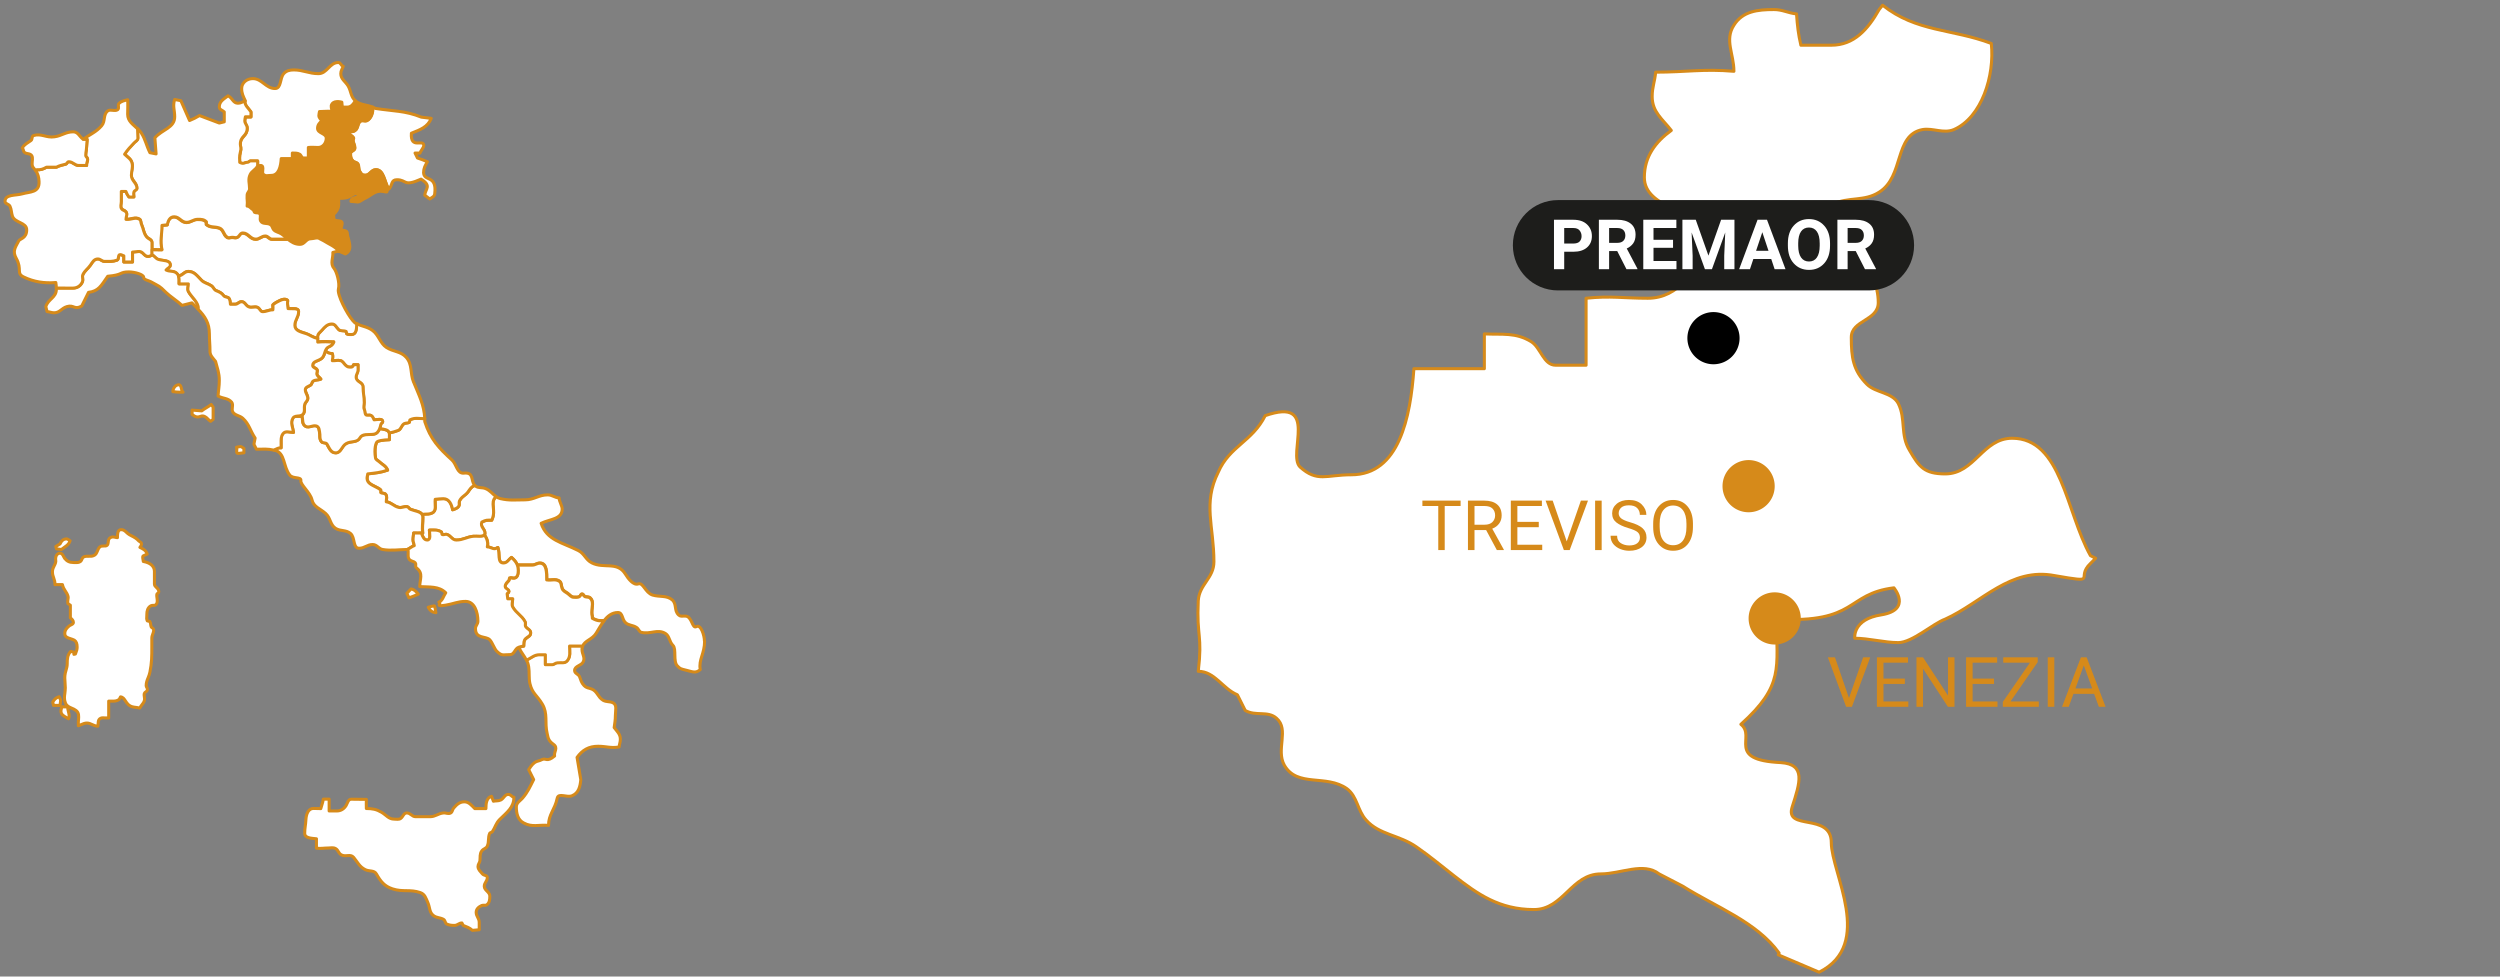<?xml version="1.0" encoding="UTF-8" standalone="no"?>
<svg
   viewBox="0 0 287.5 112.3"
   version="1.1"
   id="svg76"
   sodipodi:docname="gregoletto-02.svg"
   xmlns:inkscape="http://www.inkscape.org/namespaces/inkscape"
   xmlns:sodipodi="http://sodipodi.sourceforge.net/DTD/sodipodi-0.dtd"
   xmlns="http://www.w3.org/2000/svg"
   xmlns:svg="http://www.w3.org/2000/svg">
  <rect x="0" y="0" width="287.5" height="112.3" fill="#808080" stroke="none"/>
  <sodipodi:namedview
     id="namedview78"
     pagecolor="#ffffff"
     bordercolor="#000000"
     borderopacity="0.25"
     inkscape:pageshadow="2"
     inkscape:pageopacity="0.0"
     inkscape:pagecheckerboard="0" />
  <defs
     id="defs4">
    <style
       id="style2">.uuid-d080da2f-54f1-4ba5-9273-25b7c5b75ba7{font-family:Roboto-Regular, Roboto;}.uuid-d080da2f-54f1-4ba5-9273-25b7c5b75ba7,.uuid-a58c57d1-d802-44fd-8b7e-4c652634a64d,.uuid-624673a8-7b24-4bd9-96c7-eb5501619baa{fill:#d68a1a;}.uuid-d080da2f-54f1-4ba5-9273-25b7c5b75ba7,.uuid-56691042-2956-4c68-8907-140da63dda0d{font-size:8px;isolation:isolate;}.uuid-56691042-2956-4c68-8907-140da63dda0d{font-family:Roboto-Bold, Roboto;font-weight:700;}.uuid-56691042-2956-4c68-8907-140da63dda0d,.uuid-df328185-1d23-4c3b-8668-437ee4eabe9c,.uuid-5f66ea13-6958-47e6-a898-e2f59d4afca2{fill:#fff;}.uuid-df328185-1d23-4c3b-8668-437ee4eabe9c,.uuid-624673a8-7b24-4bd9-96c7-eb5501619baa{stroke-width:.35px;}.uuid-df328185-1d23-4c3b-8668-437ee4eabe9c,.uuid-624673a8-7b24-4bd9-96c7-eb5501619baa,.uuid-5f66ea13-6958-47e6-a898-e2f59d4afca2{stroke:#d68a1a;stroke-linejoin:round;}.uuid-f5386c79-f82f-4f1c-b8d1-63ddd832f9f1{letter-spacing:-.01em;}.uuid-5f66ea13-6958-47e6-a898-e2f59d4afca2{stroke-width:.35px;}.uuid-4a6dea8b-d333-4f76-9eab-53e6033128ba{fill:#1d1d1b;}</style>
  </defs>
  <g
     id="uuid-8d5eef50-d4f3-469c-8e0f-102ba55b3afb">
    <path
       class="uuid-df328185-1d23-4c3b-8668-437ee4eabe9c"
       d="m 81.03,73.72 c 0,1.46 -0.71,2.14 -0.5,3.28 -0.5,0.43 -0.79,0.29 -1.56,0.09 -0.78,-0.19 -0.74,-0.18 -1.08,-0.52 -0.5,-0.51 -0.08,-1.94 -0.5,-2.35 -0.42,-0.41 -0.4,-1.08 -0.85,-1.36 -0.92,-0.57 -1.71,0.11 -2.78,-0.14 -0.28,-0.07 -0.32,-0.43 -0.57,-0.57 -0.43,-0.28 -0.92,-0.21 -1.28,-0.57 -0.39,-0.39 -0.29,-1.14 -0.85,-1.14 -0.71,0 -1.22,0.43 -1.63,0.99 l -0.08,-0.06 c -0.3,-0.02 -0.57,0.07 -1.21,-0.29 0,-0.34 -0.07,-0.32 -0.07,-0.66 0,-0.66 0.27,-1.28 -0.21,-1.69 -0.16,-0.13 -0.35,-0.07 -0.57,-0.14 -0.16,-0.06 -0.18,-0.29 -0.35,-0.29 -0.16,0 -0.14,0.22 -0.29,0.29 -0.21,0.11 -0.39,0.07 -0.64,0.07 -0.32,0 -0.46,-0.25 -0.71,-0.43 -0.27,-0.2 -0.52,-0.27 -0.64,-0.58 -0.14,-0.32 -0.05,-0.67 -0.35,-0.85 -0.46,-0.28 -0.87,-0.05 -1.42,-0.14 0,-0.8 0.02,-1.92 -0.79,-1.92 -0.35,0 -0.51,0.22 -0.87,0.22 h -1.68 l -0.05,0.02 c -0.13,-0.33 -0.36,-0.6 -0.67,-0.87 -0.35,0.25 -0.48,0.64 -0.93,0.64 -0.73,0 -0.37,-1.12 -0.64,-1.78 -0.12,0.04 -0.22,0.14 -0.35,0.14 -0.34,0 -0.52,-0.21 -0.86,-0.21 0.12,-0.54 -0.04,-0.94 -0.33,-1.39 0.03,-0.05 0.05,-0.1 0.05,-0.18 0,-0.53 -0.57,-0.71 -0.36,-1.28 0.5,-0.25 0.57,-0.22 1.14,-0.22 0.57,-1.21 -0.26,-1.96 0.47,-2.69 l 0.02,-0.03 c 0.15,0.1 0.31,0.18 0.5,0.23 1.07,0.25 1.75,0.14 2.85,0.14 1.03,0 1.56,-0.57 2.59,-0.57 0.54,0 0.79,0.32 1.32,0.35 0,0.4 0.35,0.89 0.35,1.28 0,1.18 -1.39,1.14 -2.42,1.64 0.64,1.96 2.46,2.21 4.27,3.13 0.71,0.35 0.85,1.07 1.56,1.42 1.39,0.71 2.92,-0.21 3.85,1.28 0.32,0.52 0.93,1.34 1.49,1.14 0.56,-0.21 0.8,1.01 1.64,1.28 0.82,0.25 1.63,0 2.28,0.57 0.53,0.5 0.18,1.21 0.71,1.71 0.21,0.2 0.32,0.14 0.78,0.14 0.79,0 0.77,1.51 1.28,1.21 0.51,-0.3 0.92,1.04 0.92,1.64 z"
       id="path6" />
    <path
       class="uuid-df328185-1d23-4c3b-8668-437ee4eabe9c"
       d="m 71.34,85.01 c 0,0.36 -0.11,0.53 -0.14,0.89 -0.96,0.17 -1.46,-0.08 -2.42,-0.08 -1.07,0 -1.81,0.43 -2.42,1.28 l 0.43,2.56 c -0.07,0.82 -0.25,1.54 -1,1.85 -0.61,0.25 -1.57,-0.37 -1.71,0.28 -0.28,1.36 -1,1.85 -1,3.13 -1.1,-0.1 -1.89,0.25 -2.85,-0.28 -0.68,-0.35 -0.85,-1.07 -0.85,-1.85 0,-0.47 0.43,-0.68 0.71,-1 0.61,-0.71 0.86,-1.31 1.28,-2.14 L 60.8,88.51 c 0.71,-1.14 0.99,-0.87 1.49,-1.14 0.51,-0.27 0.57,0.35 1.49,-0.43 -0.11,-0.49 0.46,-0.93 -0.14,-1.35 -0.6,-0.42 -0.61,-0.78 -0.71,-1.21 -0.32,-1.31 0.11,-2.28 -0.57,-3.42 -0.61,-1.03 -1.14,-1.18 -1.42,-2.35 -0.14,-0.64 -0.04,-1.28 -0.14,-1.92 -0.05,-0.31 -0.14,-0.57 -0.25,-0.8 l 0.11,-0.06 c 0.5,-0.25 0.8,-0.57 1.37,-0.57 h 0.69 v 1.14 h 0.77 c 0.25,0 0.34,-0.2 0.59,-0.21 0.45,-0.06 0.86,0.1 1.14,-0.22 0.43,-0.5 0.28,-1.03 0.28,-1.71 h 1.36 l 0.12,0.07 c -0.03,0.1 -0.05,0.22 -0.05,0.35 0,0.57 0.39,0.93 0.14,1.43 -0.21,0.46 -0.99,0.46 -0.99,1 0,0.35 0.43,0.39 0.57,0.71 0.14,0.39 0.22,0.71 0.5,1 0.35,0.35 0.49,0.25 0.92,0.43 0.64,0.28 0.68,0.92 1.28,1.28 0.39,0.22 0.75,0.11 1.14,0.29 0.5,0.25 0.28,0.89 0.28,1.46 0,0.53 -0.07,0.86 -0.14,1.39 0.32,0.43 0.71,0.75 0.71,1.32 z"
       id="path8" />
    <path
       class="uuid-df328185-1d23-4c3b-8668-437ee4eabe9c"
       d="m 69.35,71.38 0.08,0.06 c -0.32,0.42 -0.59,0.92 -0.86,1.36 -0.47,0.78 -1.37,0.85 -1.59,1.57 L 66.86,74.3 H 65.5 c 0,0.68 0.14,1.21 -0.28,1.71 -0.28,0.32 -0.69,0.16 -1.14,0.22 -0.25,0.02 -0.34,0.21 -0.59,0.21 H 62.72 V 75.3 h -0.69 c -0.57,0 -0.87,0.32 -1.37,0.57 l -0.11,0.06 c -0.25,-0.49 -0.6,-0.88 -0.89,-1.48 0.22,-0.07 0.34,-0.11 0.57,-0.14 0.02,-0.34 -0.02,-0.62 0.22,-0.85 0.24,-0.23 0.57,-0.3 0.57,-0.64 0,-0.36 -0.35,-0.43 -0.57,-0.71 -0.11,-0.16 0.02,-0.39 -0.07,-0.57 -0.4,-0.74 -1.02,-0.96 -1.43,-1.71 -0.15,-0.3 0,-0.57 0,-0.93 h -0.57 l -0.07,-0.57 c 0.04,-0.12 0.21,-0.14 0.21,-0.28 0,-0.28 -0.43,-0.28 -0.43,-0.57 0,-0.32 0.23,-0.48 0.43,-0.71 l 0.07,-0.28 c 0.18,-0.09 0.37,0.04 0.57,0 0.36,-0.06 0.43,-0.48 0.43,-0.85 0,-0.24 -0.04,-0.44 -0.11,-0.63 l 0.05,-0.02 h 1.68 c 0.36,0 0.52,-0.22 0.87,-0.22 0.8,0 0.79,1.12 0.79,1.92 0.55,0.09 0.96,-0.14 1.42,0.14 0.3,0.18 0.22,0.53 0.35,0.85 0.12,0.3 0.37,0.38 0.64,0.58 0.25,0.17 0.39,0.43 0.71,0.43 0.25,0 0.43,0.04 0.64,-0.07 0.14,-0.07 0.12,-0.29 0.29,-0.29 0.17,0 0.2,0.23 0.35,0.29 0.22,0.07 0.41,0.02 0.57,0.14 0.48,0.41 0.21,1.03 0.21,1.69 0,0.34 0.07,0.32 0.07,0.66 0.64,0.36 0.91,0.27 1.21,0.29 z"
       id="path10" />
    <path
       class="uuid-df328185-1d23-4c3b-8668-437ee4eabe9c"
       d="m 59.1,91.68 c 0,1.18 -0.8,1.73 -1.64,2.56 -0.44,0.44 -0.5,0.89 -0.85,1.42 l -0.28,0.14 c -0.25,0.52 -0.06,0.96 -0.29,1.49 -0.12,0.3 -0.46,0.3 -0.64,0.57 -0.25,0.35 -0.16,0.71 -0.21,1.14 -0.04,0.23 -0.22,0.39 -0.22,0.64 0,0.37 0.27,0.57 0.5,0.85 0.17,0.22 0.57,0.14 0.57,0.43 0,0.41 -0.35,0.59 -0.35,1 0,0.49 0.64,0.64 0.64,1.14 0,0.41 -0.04,0.77 -0.36,1 -0.16,0.1 -0.39,0 -0.57,0.07 -0.35,0.16 -0.64,0.4 -0.64,0.79 0,0.48 0.35,0.67 0.35,1.16 v 0.84 l -0.78,0.07 c -0.36,-0.32 -0.64,-0.39 -1.07,-0.57 l -0.14,-0.28 c -0.35,0 -0.5,0.28 -0.85,0.28 -0.35,0 -0.55,-0.02 -0.86,-0.14 -0.25,-0.1 -0.17,-0.44 -0.43,-0.57 -0.41,-0.21 -0.77,-0.14 -1.14,-0.43 -0.48,-0.37 -0.39,-0.92 -0.64,-1.49 -0.22,-0.5 -0.34,-0.96 -0.86,-1.14 -1.19,-0.41 -2.01,-0.04 -3.2,-0.43 -0.92,-0.3 -1.37,-0.85 -1.85,-1.71 -0.25,-0.46 -0.82,-0.27 -1.28,-0.5 -0.68,-0.34 -0.87,-0.84 -1.35,-1.42 -0.36,-0.43 -0.93,0 -1.42,-0.29 -0.32,-0.17 -0.32,-0.53 -0.64,-0.71 -0.29,-0.16 -0.53,-0.07 -0.87,-0.07 -0.51,0 -0.82,0.09 -1.34,0.02 v -1.08 c -0.59,-0.07 -1.35,-0.06 -1.35,-0.64 0,-0.58 0.11,-0.96 0.14,-1.57 0.03,-0.61 0.27,-1.28 0.87,-1.28 0.32,0 0.52,0.02 0.84,0.02 0.11,-0.43 0.22,-0.64 0.29,-1.09 h 0.67 v 1.36 h 0.87 c 0.48,0 0.84,-0.23 1.09,-0.64 0.17,-0.3 0.23,-0.71 0.59,-0.71 0.67,0 1.05,0.02 1.73,0.02 -0.02,0.41 0,0.64 0,1.05 0.69,0 1.16,0.09 1.74,0.43 0.55,0.32 0.82,0.79 1.46,0.79 0.28,0 0.53,0.07 0.74,-0.07 0.29,-0.2 0.34,-0.64 0.71,-0.64 0.43,0 0.59,0.43 1.01,0.43 h 1.67 c 0.61,0 0.91,-0.36 1.51,-0.43 0.34,-0.04 0.57,0.16 0.86,0 0.21,-0.12 0.19,-0.39 0.35,-0.57 0.34,-0.39 0.68,-0.71 1.21,-0.71 0.53,0 0.82,0.39 1.21,0.78 h 1.28 c 0,-0.61 0.07,-1.23 0.64,-1.42 0.07,0.21 0.13,0.35 0.22,0.57 0.32,-0.07 0.55,0 0.85,-0.14 0.36,-0.18 0.45,-0.64 0.86,-0.64 0.28,0 0.39,0.24 0.64,0.36 z"
       id="path12" />
    <path
       class="uuid-df328185-1d23-4c3b-8668-437ee4eabe9c"
       d="m 55.71,61.51 c -0.17,0.29 -0.85,0.13 -1.3,0.17 -0.77,0.09 -1.16,0.43 -1.93,0.43 -0.48,0 -0.62,-0.48 -1.07,-0.64 -0.2,-0.07 -0.39,0.09 -0.57,0 l -0.07,-0.28 c -0.45,-0.29 -0.85,-0.22 -1.39,-0.22 0.02,0.45 0.2,1.14 -0.25,1.14 -0.37,0 -0.5,-0.37 -0.64,-0.71 v -0.1 h 0.13 c -0.07,-0.71 0.02,-1.12 0.02,-1.84 0,-0.12 -0.03,-0.22 -0.08,-0.31 l 0.23,-0.03 c 0.35,-0.02 0.61,0.02 0.92,-0.14 0.55,-0.27 0.28,-0.95 0.35,-1.57 0.37,-0.04 0.57,-0.07 0.95,-0.07 0.64,0 0.94,0.64 1.05,1.28 0.29,-0.1 0.55,-0.16 0.71,-0.43 0.11,-0.17 0,-0.39 0.07,-0.57 0.23,-0.52 0.67,-0.63 1,-1.07 0.21,-0.3 0.35,-0.57 0.71,-0.71 l 0.04,-0.03 c 0,0 0.07,0.07 0.11,0.1 0.35,0.25 0.71,0.11 1.14,0.28 0.52,0.21 0.8,0.63 1.2,0.91 l -0.02,0.03 c -0.73,0.73 0.1,1.48 -0.47,2.69 -0.57,0 -0.64,-0.04 -1.14,0.22 -0.21,0.57 0.36,0.75 0.36,1.28 0,0.08 -0.02,0.13 -0.05,0.18 z"
       id="path14" />
    <path
       class="uuid-df328185-1d23-4c3b-8668-437ee4eabe9c"
       d="m 54.58,55.82 -0.04,0.03 c -0.35,0.14 -0.5,0.41 -0.71,0.71 -0.32,0.45 -0.77,0.55 -1,1.07 -0.07,0.17 0.04,0.39 -0.07,0.57 -0.16,0.27 -0.43,0.32 -0.71,0.43 -0.11,-0.64 -0.41,-1.28 -1.05,-1.28 -0.37,0 -0.57,0.04 -0.95,0.07 -0.07,0.62 0.2,1.3 -0.35,1.57 -0.32,0.16 -0.57,0.12 -0.92,0.14 l -0.23,0.03 c -0.22,-0.36 -0.85,-0.4 -1.34,-0.6 -0.16,-0.06 -0.2,-0.25 -0.36,-0.29 -0.37,-0.07 -0.62,0.16 -1,0.07 -0.59,-0.14 -0.82,-0.55 -1.42,-0.64 0,-0.34 0.12,-0.6 -0.07,-0.85 -0.14,-0.18 -0.41,-0.09 -0.57,-0.22 v -0.28 c -0.16,-0.16 -0.36,-0.25 -0.57,-0.36 -0.48,-0.25 -1,-0.44 -1,-1 0,-0.2 0.06,-0.3 0.08,-0.5 0.9,-0.11 1.42,-0.14 2.28,-0.43 -0.2,-0.5 -0.61,-0.62 -1,-1 -0.14,-0.12 -0.36,-0.2 -0.39,-0.41 -0.16,-1.02 0.04,-1.8 0.24,-1.89 0.44,-0.18 1.36,-0.2 1.36,-0.2 V 49.9 c 0,0 0,-0.08 -0.02,-0.12 h 0.02 c 0.33,-0.06 0.69,-0.18 1,-0.29 0.37,-0.14 0.35,-0.61 0.71,-0.79 0.2,-0.09 0.39,-0.04 0.57,-0.14 l 0.07,-0.28 c 0.57,-0.3 1.05,-0.14 1.71,-0.14 0,0.12 0,0.23 0,0.35 0.64,2 1.6,3.03 3.13,4.42 0.53,0.49 0.58,1.58 1.36,1.5 1.2,-0.13 0.77,0.86 1.24,1.4 z"
       id="path16" />
    <path
       class="uuid-df328185-1d23-4c3b-8668-437ee4eabe9c"
       d="m 48.71,19.81 c 0,1.14 1.57,0.22 1.28,2.49 -0.04,0.32 -0.32,0.4 -0.57,0.58 l -0.57,-0.43 c 0.04,-0.71 0.85,-1.07 -0.43,-1.85 -2.06,0.92 -1.6,0.07 -2.77,0.07 -0.7,0 -0.49,0.57 -0.9,1.04 l -0.09,-0.05 c -0.45,-0.79 -0.52,-2.14 -1.42,-2.14 -0.53,0 -0.68,0.64 -1.21,0.64 -0.37,0 -0.46,-0.12 -0.64,-0.43 -0.17,-0.28 -0.07,-0.57 -0.21,-0.85 -0.11,-0.22 -0.41,-0.2 -0.57,-0.35 -0.25,-0.25 -0.29,-0.5 -0.29,-0.86 0,-0.32 0.5,-0.32 0.5,-0.64 0,-0.34 -0.16,-0.53 -0.21,-0.86 l 0.07,-0.28 c -0.16,-0.32 -0.5,-0.36 -0.71,-0.64 0.3,-0.14 0.59,-0.04 0.85,-0.22 0.45,-0.28 0.27,-1.05 0.79,-1.14 0.2,-0.04 0.37,0.07 0.57,0 0.52,-0.23 0.76,-0.99 0.69,-1.57 0.1,0.04 0.21,0.09 0.31,0.15 2.03,0.32 3.42,0.25 5.27,1 l 1.14,0.14 c -0.39,1 -1.28,1.31 -2.28,1.71 -0.14,1.92 1.42,0.6 1.42,1.42 0,0.25 -0.39,0.64 -0.43,0.86 h -0.57 l 0.28,0.57 c 0.43,0.14 0.71,0.25 1.14,0.43 -0.25,0.43 -0.43,0.71 -0.43,1.21 z"
       id="path18" />
    <path
       class="uuid-df328185-1d23-4c3b-8668-437ee4eabe9c"
       d="m 48.62,61.3 h -0.13 c -0.33,0 -0.56,0.02 -0.92,0 -0.02,0.3 -0.07,0.46 -0.07,0.77 0,0.27 0.11,0.43 0.14,0.69 -0.23,0.05 -0.55,0.34 -0.79,0.43 -0.94,0.01 -1.94,0.17 -2.85,0 -0.46,-0.07 -0.64,-0.57 -1.14,-0.57 -0.64,0 -0.92,0.43 -1.56,0.43 -0.75,0 -0.43,-1.24 -1,-1.71 -0.53,-0.43 -1.14,-0.22 -1.71,-0.58 -0.64,-0.43 -0.57,-1.21 -1.14,-1.71 -0.64,-0.57 -1.39,-0.75 -1.57,-1.57 -0.21,-0.87 -1.35,-1.74 -1.28,-2.21 0.07,-0.47 -0.91,-0.17 -1.28,-0.64 -0.78,-1 -0.5,-2.53 -1.71,-2.85 -0.04,-0.01 -0.07,-0.02 -0.11,-0.03 v -0.03 c 0.34,-0.11 0.46,-0.26 0.82,-0.23 v -0.52 c 0,-0.44 -0.04,-0.78 0.22,-1.12 0.28,-0.37 0.73,-0.14 1.21,-0.14 -0.09,-0.64 -0.39,-1.1 -0.07,-1.64 0.08,-0.13 0.18,-0.18 0.3,-0.21 h 0.76 c 0.07,0.46 -0.02,0.89 0.36,1.14 0.44,0.3 1.01,-0.29 1.42,0.07 0.16,0.13 0.17,0.36 0.21,0.57 0.09,0.43 -0.05,0.79 0.22,1.14 0.16,0.22 0.51,0.06 0.64,0.29 0.27,0.46 0.45,1 1,1 0.62,0 0.68,-0.77 1.21,-1.07 0.57,-0.32 1.24,-0.07 1.56,-0.64 0.3,-0.53 0.95,-0.34 1.57,-0.43 0.37,-0.05 0.59,-0.31 0.71,-0.64 v 0 c 0.45,0.07 1.03,0.12 1.12,0.5 0.01,0.04 0.02,0.08 0.02,0.12 v 0.66 c 0,0 -0.92,0.01 -1.36,0.2 -0.21,0.09 -0.41,0.86 -0.24,1.89 0.03,0.21 0.25,0.29 0.39,0.41 0.39,0.37 0.8,0.5 1,1 -0.85,0.29 -1.37,0.32 -2.28,0.43 -0.02,0.2 -0.08,0.3 -0.08,0.5 0,0.55 0.52,0.75 1,1 0.21,0.11 0.41,0.2 0.57,0.36 v 0.28 c 0.16,0.13 0.43,0.04 0.57,0.22 0.2,0.25 0.07,0.51 0.07,0.85 0.61,0.09 0.84,0.5 1.42,0.64 0.37,0.09 0.63,-0.14 1,-0.07 0.16,0.04 0.2,0.23 0.36,0.29 0.49,0.2 1.12,0.24 1.34,0.6 0.05,0.09 0.08,0.18 0.08,0.31 0,0.71 -0.09,1.12 -0.02,1.84 z"
       id="path20" />
    <path
       class="uuid-df328185-1d23-4c3b-8668-437ee4eabe9c"
       d="m 47.57,43.95 c 0.63,1.56 1.2,2.6 1.28,4.2 -0.66,0 -1.14,-0.16 -1.71,0.14 l -0.07,0.28 c -0.18,0.11 -0.37,0.06 -0.57,0.14 -0.35,0.18 -0.34,0.64 -0.71,0.79 -0.3,0.11 -0.66,0.23 -1,0.28 h -0.02 c -0.09,-0.38 -0.67,-0.43 -1.12,-0.5 0.06,-0.15 0.11,-0.33 0.14,-0.5 0.02,-0.12 0.21,-0.14 0.21,-0.29 0,-0.39 -0.61,-0.23 -1,-0.21 -0.11,-0.2 -0.16,-0.39 -0.35,-0.5 -0.22,-0.11 -0.53,0.07 -0.64,-0.14 -0.09,-0.2 -0.05,-0.37 -0.14,-0.57 -0.1,-0.21 0,-0.53 0,-0.78 0,-0.68 -0.14,-1.1 -0.14,-1.78 0,-0.59 -0.79,-0.55 -0.79,-1.14 0,-0.34 0.22,-0.5 0.22,-0.84 v -0.59 h -0.5 c -0.07,0.14 -0.12,0.28 -0.29,0.28 -0.34,0 -0.41,0 -0.64,-0.21 -0.17,-0.16 -0.33,-0.48 -0.57,-0.53 -0.35,-0.09 -0.59,0.02 -0.96,0 0.05,-0.32 0.1,-0.53 0,-0.82 -0.3,0 -0.53,-0.07 -0.75,-0.28 L 37.4,40.36 c 0.08,-0.2 0.18,-0.38 0.4,-0.48 0.29,-0.13 0.48,-0.27 0.57,-0.57 -0.73,-0.04 -1.12,-0.06 -1.85,0 v -0.59 c 0,-0.35 0.28,-0.51 0.5,-0.77 0.32,-0.37 0.62,-0.71 1.14,-0.71 0.39,0 0.5,0.37 0.78,0.64 0.23,0.22 0.55,0.07 0.86,0.22 l 0.07,0.28 c 0.18,0.09 0.36,0.07 0.57,0.07 0.5,0 0.57,-0.64 0.57,-1.14 l 0.05,-0.08 c 0.54,0.33 1.14,0.3 1.8,0.79 0.68,0.5 0.86,1.46 1.57,1.93 0.82,0.53 1.64,0.43 2.28,1.14 0.74,0.82 0.43,1.82 0.85,2.85 z"
       id="path22" />
    <path
       class="uuid-624673a8-7b24-4bd9-96c7-eb5501619baa"
       d="m 29.63,19.09 c 1,-0.35 0.39,0.7 0.64,0.93 0.32,0.28 0.48,0.14 0.93,0.14 0.87,0 1.08,-1.05 1.14,-1.93 h 1.28 v -0.64 c 0.34,0.02 0.57,-0.04 0.85,0.14 0.18,0.11 0.22,0.43 0.44,0.43 h 0.55 v -1.21 c 0.45,-0.05 0.68,0 1.12,0 0.55,0 0.94,-0.51 0.94,-1.06 0,-0.59 -1,-0.55 -1,-1.14 0,-0.37 0.21,-0.64 0.5,-0.86 -0.16,-0.21 -0.35,-0.33 -0.35,-0.62 0,-0.18 0.05,-0.27 0.07,-0.45 0.55,0 0.87,-0.07 1.43,-0.02 0,-0.32 -0.18,-0.57 0,-0.84 0.16,-0.25 0.43,-0.29 0.73,-0.29 0.16,0 0.25,0.06 0.41,0.07 0.02,0.22 0.04,0.36 0.07,0.57 h 0.55 c 0.41,0 0.67,-0.28 0.87,-0.64 l 0.07,-0.07 v 0 c 0.62,0.5 1.27,0.43 1.97,0.71 0.07,0.59 -0.17,1.35 -0.69,1.57 -0.2,0.07 -0.37,-0.04 -0.57,0 -0.52,0.09 -0.34,0.86 -0.79,1.14 -0.26,0.18 -0.55,0.07 -0.85,0.22 0.22,0.28 0.55,0.32 0.71,0.64 l -0.07,0.28 c 0.05,0.32 0.21,0.52 0.21,0.86 0,0.32 -0.5,0.32 -0.5,0.64 0,0.36 0.04,0.61 0.29,0.86 0.16,0.16 0.46,0.14 0.57,0.35 0.14,0.29 0.04,0.57 0.21,0.85 0.18,0.31 0.27,0.43 0.64,0.43 0.53,0 0.68,-0.64 1.21,-0.64 0.9,0 0.98,1.35 1.42,2.14 l 0.09,0.05 -0.09,0.09 c -0.29,0.27 0.17,0.37 -0.64,0.22 -0.81,-0.15 -1.33,0.49 -1.99,0.79 -0.22,0.07 -0.61,0.43 -0.85,0.43 -0.24,0 -0.53,-0.07 -0.79,-0.07 0,0 -0.05,-0.34 0.5,-0.43 0.55,-0.09 0.22,-0.5 0.22,-0.5 -0.89,0.11 -0.64,0.64 -2.14,0.57 0,0.89 0.14,1.21 -0.64,1.92 0.28,0.22 -0.28,0.64 0.72,0.69 0.46,0.03 0.34,0.36 0.21,0.8 -0.14,0.45 0.71,0.1 0.71,0.64 0,0.57 0.79,1.85 -0.22,2.35 l -0.75,-0.32 v -0.03 c -0.4,-0.57 -1.15,-0.83 -1.74,-1.22 L 36.8,27.41 c -0.28,-0.22 -0.69,0 -1.06,0 -0.53,0 -0.68,0.64 -1.21,0.64 -0.63,0 -1.03,-0.28 -1.45,-0.62 -0.21,-0.16 -0.43,-0.35 -0.68,-0.52 -0.32,-0.22 -0.68,-0.22 -0.92,-0.5 -0.16,-0.18 -0.16,-0.43 -0.35,-0.57 -0.37,-0.27 -0.91,-0.02 -1.14,-0.43 -0.16,-0.29 0.09,-0.64 -0.14,-0.86 -0.16,-0.14 -0.37,-0.04 -0.57,-0.14 l -0.14,-0.29 c -0.26,-0.11 -0.41,-0.43 -0.71,-0.43 0.07,-0.66 -0.04,-0.62 0,-1.28 0.02,-0.3 0.28,-0.41 0.28,-0.71 0,-0.64 -0.21,-1.07 0.07,-1.64 0.22,-0.45 0.63,-0.53 0.86,-1 z"
       id="path24" />
    <path
       class="uuid-df328185-1d23-4c3b-8668-437ee4eabe9c"
       d="m 44.01,48.51 c 0,0.14 -0.2,0.16 -0.21,0.29 -0.03,0.17 -0.08,0.34 -0.14,0.5 v 0 c -0.13,0.33 -0.34,0.6 -0.71,0.64 -0.62,0.09 -1.26,-0.11 -1.57,0.43 -0.32,0.57 -1,0.32 -1.56,0.64 -0.53,0.3 -0.59,1.07 -1.21,1.07 -0.55,0 -0.73,-0.53 -1,-1 -0.13,-0.23 -0.48,-0.07 -0.64,-0.29 -0.27,-0.35 -0.12,-0.71 -0.22,-1.14 -0.04,-0.21 -0.05,-0.44 -0.21,-0.57 -0.41,-0.35 -0.98,0.23 -1.42,-0.07 -0.37,-0.25 -0.29,-0.68 -0.36,-1.14 H 34 c 0.27,-0.06 0.6,0.02 0.83,-0.22 0.3,-0.3 0.11,-0.71 0.22,-1.14 0.07,-0.28 0.35,-0.41 0.35,-0.71 0,-0.41 -0.28,-0.59 -0.28,-1 0,-0.28 0.34,-0.35 0.57,-0.5 0.2,-0.1 0.16,-0.39 0.36,-0.5 0.28,-0.16 0.55,-0.07 0.85,-0.21 -0.14,-0.2 -0.34,-0.29 -0.43,-0.5 -0.09,-0.2 0.09,-0.4 0,-0.57 -0.12,-0.23 -0.5,-0.23 -0.5,-0.5 0,-0.5 0.61,-0.48 1,-0.79 0.29,-0.23 0.34,-0.58 0.45,-0.87 l 0.05,0.02 c 0.22,0.21 0.45,0.28 0.75,0.28 0.1,0.29 0.05,0.5 0,0.82 0.37,0.02 0.61,-0.09 0.96,0 0.23,0.05 0.39,0.37 0.57,0.53 0.24,0.21 0.3,0.21 0.64,0.21 0.16,0 0.22,-0.14 0.29,-0.28 h 0.5 v 0.59 c 0,0.34 -0.22,0.5 -0.22,0.84 0,0.59 0.79,0.55 0.79,1.14 0,0.68 0.14,1.1 0.14,1.78 0,0.25 -0.1,0.57 0,0.78 0.09,0.2 0.06,0.37 0.14,0.57 0.11,0.22 0.43,0.04 0.64,0.14 0.2,0.11 0.25,0.3 0.35,0.5 0.39,-0.02 1,-0.18 1,0.21 z"
       id="path26" />
    <path
       class="uuid-df328185-1d23-4c3b-8668-437ee4eabe9c"
       d="m 41.07,37.25 -0.05,0.08 c 0,0.5 -0.07,1.14 -0.57,1.14 -0.21,0 -0.39,0.02 -0.57,-0.07 l -0.07,-0.28 c -0.3,-0.14 -0.63,0 -0.86,-0.22 -0.28,-0.27 -0.39,-0.64 -0.78,-0.64 -0.52,0 -0.82,0.34 -1.14,0.71 -0.22,0.25 -0.5,0.41 -0.5,0.77 V 38.9 C 35.92,38.81 35.67,38.51 35.11,38.33 34.56,38.15 33.9,37.99 33.9,37.4 c 0,-0.62 0.43,-0.94 0.43,-1.57 0,-0.48 -0.73,-0.3 -1.21,-0.35 -0.04,-0.35 -0.09,-0.57 -0.04,-0.92 0,0 -0.21,-0.34 -0.92,0 -0.71,0.34 -0.79,0.51 -0.79,0.51 0.02,0.41 0.02,0.14 0,0.55 -0.46,0 -0.71,0.21 -1.18,0.21 -0.25,0 -0.3,-0.28 -0.49,-0.43 -0.34,-0.25 -0.75,0.06 -1.14,-0.14 -0.32,-0.16 -0.41,-0.57 -0.79,-0.57 -0.3,0 -0.43,0.29 -0.73,0.29 h -0.55 c -0.04,-0.25 -0.02,-0.43 -0.14,-0.64 -0.12,-0.23 -0.48,-0.14 -0.64,-0.35 -0.21,-0.3 -0.5,-0.43 -0.85,-0.57 -0.28,-0.11 -0.3,-0.39 -0.57,-0.57 -0.41,-0.27 -0.8,-0.3 -1.14,-0.64 -0.48,-0.48 -0.81,-1 -1.5,-1 -0.46,0 -0.6,0.43 -1.07,0.5 l -0.07,0.03 c -0.04,-0.11 -0.11,-0.22 -0.22,-0.31 -0.35,-0.31 -0.78,-0.14 -1.21,-0.36 0.16,-0.21 0.49,-0.29 0.49,-0.57 0,-0.59 -0.8,-0.48 -1.35,-0.64 -0.35,-0.1 -0.46,-0.43 -0.78,-0.54 v -0.6 l 1.16,0.02 c -0.25,-1.05 0,-1.71 0,-2.79 0.25,-0.04 0.37,-0.06 0.62,-0.07 0.07,-0.48 0.3,-0.92 0.78,-0.92 0.61,0 0.82,0.64 1.43,0.64 0.51,0 0.77,-0.35 1.28,-0.35 0.41,0 0.71,0 1,0.29 v 0.28 c 0.45,0.41 0.93,0.23 1.49,0.43 0.52,0.18 0.47,0.79 0.92,1.07 0.18,0.11 0.36,0 0.57,0 0.21,0 0.4,0.09 0.57,0 0.29,-0.14 0.32,-0.5 0.64,-0.5 0.64,0 0.85,0.71 1.49,0.71 0.45,0 0.66,-0.36 1.1,-0.36 0.32,0 0.44,0.36 0.77,0.36 h 1.76 l 0.04,-0.05 c 0.43,0.34 0.83,0.62 1.45,0.62 0.53,0 0.68,-0.64 1.21,-0.64 0.37,0 0.78,-0.22 1.06,0 l 0.43,0.22 c 0.59,0.39 1.35,0.65 1.75,1.22 v 0.03 c 0,0 -0.11,-0.04 -0.11,-0.04 l -0.57,0.14 c 0.05,0.65 -0.35,1.28 0.14,1.85 0.29,0.33 0.68,1.68 0.5,2.35 -0.17,0.67 0.98,2.85 1.64,3.63 0.15,0.19 0.31,0.32 0.48,0.42 z"
       id="path28" />
    <path
       class="uuid-df328185-1d23-4c3b-8668-437ee4eabe9c"
       d="m 40.87,11.61 -0.07,0.07 c -0.2,0.36 -0.46,0.64 -0.87,0.64 h -0.55 c -0.04,-0.21 -0.05,-0.35 -0.07,-0.57 -0.16,-0.02 -0.25,-0.07 -0.41,-0.07 -0.3,0 -0.57,0.04 -0.73,0.29 -0.18,0.27 0,0.51 0,0.84 -0.55,-0.05 -0.87,0.02 -1.43,0.02 -0.02,0.18 -0.07,0.27 -0.07,0.45 0,0.29 0.2,0.41 0.35,0.62 -0.29,0.22 -0.5,0.48 -0.5,0.86 0,0.59 1,0.55 1,1.14 0,0.55 -0.39,1.06 -0.94,1.06 -0.45,0 -0.68,-0.05 -1.12,0 v 1.21 h -0.55 c -0.23,0 -0.26,-0.32 -0.44,-0.43 -0.29,-0.17 -0.51,-0.12 -0.85,-0.14 v 0.64 h -1.28 c -0.05,0.87 -0.27,1.93 -1.14,1.93 -0.45,0 -0.61,0.14 -0.93,-0.14 -0.25,-0.23 0.36,-1.28 -0.64,-0.93 v -0.57 h -0.86 c -0.14,0.07 -0.2,0.17 -0.35,0.17 -0.34,0 -0.36,0.25 -0.85,0 0,-0.31 -0.07,-0.67 0.07,-1.17 0.14,-0.5 0,-0.62 0,-0.93 0,-0.96 0.79,-0.89 0.79,-1.85 0,-0.34 -0.28,-0.5 -0.28,-0.84 0,-0.18 0.05,-0.27 0.07,-0.45 h 0.64 v -0.57 c -0.31,-0.46 -0.7,-0.7 -0.71,-1.25 0.02,-0.01 0.04,-0.02 0.07,-0.03 -0.25,-0.53 -0.43,-0.86 -0.43,-1.43 0,-0.67 0.61,-1.14 1.28,-1.14 1.07,0 1.49,1.14 2.56,1.14 0.74,0 0.53,-1.18 1,-1.71 0.28,-0.32 0.67,-0.43 1.14,-0.43 1.1,0 1.75,0.43 2.85,0.43 1,0 1.28,-1.28 2.28,-1.28 0.29,0 0.32,0.39 0.57,0.43 -0.11,0.32 -0.28,0.5 -0.28,0.85 0,0.64 0.53,0.89 0.85,1.43 0.35,0.61 0.28,1.24 0.85,1.71 z"
       id="path30" />
    <path
       class="uuid-df328185-1d23-4c3b-8668-437ee4eabe9c"
       d="m 33.09,27.45 -0.04,0.05 h -1.76 c -0.32,0 -0.45,-0.36 -0.77,-0.36 -0.45,0 -0.66,0.36 -1.1,0.36 -0.64,0 -0.85,-0.71 -1.49,-0.71 -0.32,0 -0.35,0.35 -0.64,0.5 -0.17,0.09 -0.35,0 -0.57,0 -0.22,0 -0.39,0.11 -0.57,0 -0.46,-0.28 -0.41,-0.89 -0.92,-1.07 -0.57,-0.2 -1.05,-0.02 -1.49,-0.43 v -0.28 c -0.28,-0.29 -0.59,-0.29 -1,-0.29 -0.51,0 -0.77,0.35 -1.28,0.35 -0.61,0 -0.82,-0.64 -1.43,-0.64 -0.48,0 -0.71,0.44 -0.78,0.92 -0.25,0.02 -0.37,0.04 -0.62,0.07 0,1.08 -0.25,1.75 0,2.79 l -1.16,-0.02 v -0.81 c 0,-0.37 -0.43,-0.41 -0.64,-0.69 -0.35,-0.48 -0.32,-0.87 -0.57,-1.42 -0.09,-0.2 -0.04,-0.46 -0.21,-0.57 -0.5,-0.32 -0.97,0.07 -1.57,0 0,-0.34 0.2,-0.59 0,-0.85 -0.13,-0.18 -0.37,-0.18 -0.5,-0.36 -0.18,-0.25 -0.04,-0.51 -0.04,-0.84 v -1.16 h 0.53 c 0.1,0.27 0.2,0.43 0.35,0.64 h 0.57 c 0,-0.22 -0.06,-0.37 0,-0.57 0.05,-0.2 0.35,-0.22 0.35,-0.43 0,-0.63 -0.64,-0.87 -0.64,-1.49 0,-0.55 0.22,-0.91 0.07,-1.43 -0.12,-0.46 -0.5,-0.64 -0.85,-1 0.35,-0.53 0.64,-0.82 1.07,-1.28 0.17,-0.2 0.46,-0.29 0.46,-0.57 0,-0.4 -0.04,-0.61 -0.04,-1 l 0.04,-0.04 c 0.14,0.14 0.27,0.29 0.39,0.46 0.5,0.78 0.57,1.42 1,2.28 l 0.71,0.14 -0.14,-1.85 c 0.85,-0.97 2.28,-1.14 2.28,-2.42 0,-0.78 -0.25,-1.25 0,-1.99 l 0.71,0.14 1,2.28 c 0.43,-0.17 0.71,-0.32 1.14,-0.57 l 2.28,0.86 0.57,-0.14 v -1.14 c -0.22,-0.21 -0.57,-0.25 -0.57,-0.57 0,-0.64 0.5,-0.89 1,-1.28 0.53,0.25 0.57,0.85 1.14,0.85 0.33,0 0.51,-0.15 0.79,-0.26 0.01,0.55 0.4,0.8 0.71,1.25 v 0.57 h -0.64 c -0.02,0.18 -0.07,0.27 -0.07,0.45 0,0.34 0.28,0.5 0.28,0.84 0,0.96 -0.79,0.89 -0.79,1.85 0,0.31 0.14,0.43 0,0.93 -0.14,0.5 -0.07,0.86 -0.07,1.17 0.49,0.25 0.51,0 0.85,0 0.16,0 0.22,-0.1 0.35,-0.17 h 0.86 v 0.57 c -0.23,0.47 -0.64,0.55 -0.86,1 -0.28,0.57 -0.07,1 -0.07,1.64 0,0.3 -0.26,0.41 -0.28,0.71 -0.04,0.66 0.07,0.63 0,1.28 0.3,0 0.45,0.32 0.71,0.43 l 0.14,0.29 c 0.2,0.1 0.41,0 0.57,0.14 0.23,0.22 -0.02,0.57 0.14,0.86 0.23,0.41 0.77,0.16 1.14,0.43 0.2,0.14 0.2,0.39 0.35,0.57 0.25,0.28 0.61,0.28 0.92,0.5 0.25,0.17 0.47,0.36 0.68,0.52 z"
       id="path32" />
    <path
       class="uuid-df328185-1d23-4c3b-8668-437ee4eabe9c"
       d="m 21.65,33.48 c 0.32,0.64 1.2,1.26 1.14,1.99 l -0.04,0.04 -0.11,-0.11 -0.57,-0.57 -1.14,0.29 c -0.43,-0.43 -1.42,-1.07 -1.85,-1.5 -0.82,-0.82 -0.71,-0.64 -1.71,-1.21 -0.31,-0.17 -0.85,-0.22 -0.85,-0.53 0,-0.31 -1.01,-0.61 -1.71,-0.61 -1.1,0 -0.64,0.35 -2.42,0.5 -0.79,1.14 -1.07,1.71 -2.21,1.85 L 9.4,35.19 c -0.85,0.49 -0.89,-0.18 -1.71,0.07 -0.61,0.18 -0.82,0.71 -1.46,0.71 -0.32,0 -0.5,-0.11 -0.82,-0.14 L 5.27,35.26 c 0.28,-0.89 1.21,-1.03 1.21,-1.99 0,-0.05 0,-0.1 0,-0.14 h 1.91 c 0.5,0 0.89,-0.27 1.08,-0.71 0.13,-0.3 -0.07,-0.57 0.07,-0.86 0.23,-0.46 0.55,-0.64 0.86,-1.07 0.23,-0.34 0.43,-0.71 0.85,-0.71 0.32,0 0.46,0.28 0.78,0.28 0.55,0 0.91,0.04 1.42,-0.14 0.27,-0.09 0.08,-0.64 0.36,-0.64 0.17,0 0.27,0.1 0.43,0.14 v 0.71 h 1 v -1.14 c 0.3,-0.02 0.46,-0.07 0.77,-0.07 0.45,0 0.57,0.57 1.02,0.57 0.17,0 0.27,-0.09 0.43,-0.14 V 29.3 c 0.32,0.11 0.43,0.44 0.78,0.54 0.55,0.16 1.35,0.06 1.35,0.64 0,0.28 -0.33,0.36 -0.49,0.57 0.43,0.22 0.85,0.05 1.21,0.36 0.11,0.09 0.17,0.2 0.22,0.31 0.1,0.26 0.07,0.57 0.07,0.9 h 1.07 c 0,0.34 -0.14,0.55 0,0.86 z"
       id="path34" />
    <path
       class="uuid-df328185-1d23-4c3b-8668-437ee4eabe9c"
       d="m 17.46,28.71 v 0.64 c -0.16,0.05 -0.25,0.14 -0.43,0.14 -0.45,0 -0.57,-0.57 -1.02,-0.57 -0.3,0 -0.46,0.06 -0.77,0.07 v 1.14 h -1 v -0.71 c -0.16,-0.04 -0.25,-0.14 -0.43,-0.14 -0.28,0 -0.09,0.55 -0.36,0.64 -0.51,0.18 -0.87,0.14 -1.42,0.14 -0.32,0 -0.46,-0.28 -0.78,-0.28 -0.43,0 -0.62,0.37 -0.85,0.71 -0.3,0.43 -0.63,0.61 -0.86,1.07 -0.14,0.29 0.06,0.55 -0.07,0.86 -0.19,0.44 -0.59,0.71 -1.08,0.71 H 6.48 C 6.48,32.9 6.45,32.69 6.42,32.49 5.1,32.6 3.89,32.42 2.72,31.85 1.83,31.42 2.58,30.99 1.87,29.71 1.42,28.9 1.73,28.5 2.15,27.71 2.29,27.43 3.07,27.43 3.07,26.43 3.07,25.57 1.72,25.65 1.43,24.86 1.29,24.43 1.33,24.11 1.15,23.72 1.01,23.43 0.58,23.47 0.58,23.15 0.58,22.33 1.79,22.51 2.57,22.29 3.43,22.04 4.56,22.18 4.49,20.87 4.47,20.39 4.37,19.99 4.09,19.6 L 4.2,19.52 c 0.45,0.04 0.77,-0.07 1.14,-0.29 H 6.48 C 6.88,19.02 7.12,19 7.55,18.88 7.71,18.84 7.73,18.6 7.91,18.6 c 0.48,0 0.67,0.43 1.16,0.43 h 0.89 c -0.04,-0.39 0.31,-0.69 -0.04,-1 -0.16,-0.14 0.04,-0.7 0.04,-1.16 0,-0.32 0.06,-0.51 0.06,-0.84 H 9.55 c 0.82,-0.6 1.5,-0.82 2.14,-1.57 0.46,-0.53 0.14,-1.28 0.71,-1.71 0.32,-0.22 0.82,0.1 1.14,-0.14 0.21,-0.18 -0.04,-0.53 0.14,-0.71 0.29,-0.28 0.61,-0.32 1,-0.43 0.04,0.64 0,1.03 0,1.67 0,0.82 0.63,1.17 1.18,1.71 l -0.04,0.04 c 0,0.39 0.04,0.6 0.04,1 0,0.28 -0.29,0.37 -0.46,0.57 -0.43,0.46 -0.71,0.74 -1.07,1.28 0.35,0.36 0.73,0.53 0.85,1 0.14,0.52 -0.07,0.87 -0.07,1.43 0,0.62 0.64,0.87 0.64,1.49 0,0.21 -0.3,0.23 -0.35,0.43 -0.06,0.2 0,0.35 0,0.57 h -0.57 c -0.16,-0.22 -0.25,-0.37 -0.35,-0.64 h -0.53 v 1.16 c 0,0.32 -0.14,0.59 0.04,0.84 0.12,0.18 0.37,0.18 0.5,0.36 0.2,0.27 0,0.51 0,0.85 0.6,0.07 1.07,-0.32 1.57,0 0.17,0.11 0.12,0.37 0.21,0.57 0.25,0.55 0.22,0.95 0.57,1.42 0.22,0.29 0.64,0.32 0.64,0.69 v 0.81 z"
       id="path36" />
    <path
       class="uuid-df328185-1d23-4c3b-8668-437ee4eabe9c"
       d="m 9.55,16.03 h 0.47 c 0,0.32 -0.06,0.52 -0.06,0.84 0,0.45 -0.2,1.02 -0.04,1.16 0.35,0.31 0,0.62 0.04,1 H 9.07 C 8.59,19.03 8.39,18.6 7.91,18.6 7.73,18.6 7.71,18.85 7.55,18.88 7.12,19 6.88,19.02 6.48,19.23 H 5.34 C 4.97,19.45 4.65,19.55 4.2,19.52 L 4.09,19.6 C 4.02,19.5 3.94,19.4 3.85,19.3 3.39,18.81 4.2,17.81 3.2,17.67 2.55,17.58 2.79,17.22 2.56,17.02 c 0.25,-0.43 0.61,-0.57 1,-0.86 0.18,-0.11 0.07,-0.5 0.29,-0.57 0.89,-0.28 1.49,0.29 2.42,0.14 0.82,-0.11 1.28,-0.57 2.14,-0.57 0.57,0 0.71,0.53 1.14,0.85 z"
       id="path38" />
    <path
       class="uuid-df328185-1d23-4c3b-8668-437ee4eabe9c"
       d="m 7.63,61.97 c 0.18,0 0.27,0.14 0.43,0.22 -0.17,0.51 -0.57,0.66 -1,1 L 6.49,63.12 6.42,62.84 6.91,62.55 c 0.13,-0.32 0.36,-0.57 0.71,-0.57 z m 3.62,21.53 c 0.02,-0.11 0.03,-0.22 0.04,-0.32 0.01,-0.2 0.02,-0.37 0.16,-0.5 0.17,-0.15 0.35,-0.14 0.58,-0.12 0.13,0 0.26,0.01 0.41,0 h 0.06 v -1.93 c 0.12,0 0.23,0 0.33,0 0.33,0 0.6,0.02 0.89,-0.22 l 0.14,-0.27 c 0.28,0.02 0.41,0.23 0.57,0.47 0.1,0.15 0.2,0.31 0.35,0.44 0.26,0.23 0.55,0.26 0.85,0.3 0.13,0.02 0.26,0.03 0.39,0.07 h 0.05 c 0,0 0.02,-0.03 0.02,-0.03 0.07,-0.13 0.15,-0.24 0.23,-0.34 0.1,-0.13 0.21,-0.26 0.27,-0.45 0.06,-0.17 0.03,-0.32 0.01,-0.47 -0.02,-0.13 -0.04,-0.25 0,-0.39 0.02,-0.07 0.08,-0.11 0.15,-0.16 0.09,-0.06 0.2,-0.14 0.2,-0.29 0,-0.11 -0.04,-0.18 -0.08,-0.25 -0.03,-0.06 -0.06,-0.11 -0.06,-0.18 0,-0.36 0.1,-0.63 0.22,-0.91 0.08,-0.2 0.16,-0.4 0.21,-0.65 0.22,-1.11 0.22,-1.8 0.22,-2.95 v -0.96 c 0,-0.18 0.05,-0.31 0.1,-0.45 0.06,-0.15 0.11,-0.3 0.11,-0.5 0,-0.13 -0.09,-0.19 -0.17,-0.24 -0.05,-0.04 -0.11,-0.07 -0.12,-0.13 -0.03,-0.08 -0.04,-0.16 -0.05,-0.24 -0.02,-0.11 -0.03,-0.23 -0.1,-0.34 v -0.02 c 0,0 -0.29,-0.07 -0.29,-0.07 -0.09,-0.18 -0.08,-0.34 -0.06,-0.54 0,-0.08 0.01,-0.17 0.01,-0.26 0,-0.31 0.08,-0.73 0.47,-0.94 0.07,-0.04 0.16,-0.04 0.25,-0.04 0.12,0 0.25,0 0.34,-0.11 0.18,-0.21 0.14,-0.46 0.11,-0.7 -0.02,-0.15 -0.05,-0.31 -0.02,-0.48 0,-0.03 0.03,-0.05 0.08,-0.08 0.06,-0.04 0.14,-0.1 0.14,-0.21 0,-0.22 -0.14,-0.36 -0.27,-0.48 -0.12,-0.11 -0.23,-0.22 -0.23,-0.39 v -1.46 c 0,-0.58 -0.47,-1 -1.28,-1.14 0,-0.07 -0.02,-0.13 -0.03,-0.19 -0.02,-0.11 -0.04,-0.21 -0.04,-0.33 0,-0.11 0.1,-0.16 0.27,-0.22 0.07,-0.02 0.13,-0.05 0.2,-0.08 l 0.05,-0.03 -0.02,-0.05 c -0.14,-0.39 -0.47,-0.55 -0.82,-0.72 v 0 c 0,0 0.03,-0.04 0.04,-0.06 0.07,-0.09 0.14,-0.19 0.14,-0.34 0,-0.15 -0.11,-0.2 -0.19,-0.25 -0.04,-0.02 -0.08,-0.05 -0.11,-0.08 -0.27,-0.3 -0.55,-0.45 -0.87,-0.61 -0.07,-0.04 -0.14,-0.07 -0.22,-0.12 -0.13,-0.07 -0.23,-0.17 -0.33,-0.26 -0.17,-0.16 -0.33,-0.32 -0.62,-0.32 -0.1,0 -0.18,0.03 -0.25,0.1 -0.17,0.17 -0.17,0.53 -0.17,0.82 -0.09,0 -0.17,-0.02 -0.25,-0.04 -0.19,-0.04 -0.37,-0.08 -0.58,0.05 -0.19,0.11 -0.21,0.31 -0.23,0.49 -0.02,0.15 -0.03,0.29 -0.13,0.38 -0.09,0.09 -0.23,0.08 -0.38,0.08 -0.17,0 -0.35,0 -0.48,0.13 -0.13,0.14 -0.2,0.3 -0.26,0.46 -0.1,0.23 -0.18,0.43 -0.43,0.52 -0.19,0.08 -0.36,0.08 -0.55,0.07 -0.19,0 -0.38,-0.02 -0.59,0.08 -0.12,0.06 -0.18,0.18 -0.22,0.29 -0.04,0.09 -0.07,0.17 -0.14,0.22 -0.2,0.15 -0.4,0.14 -0.64,0.13 -0.06,0 -0.11,0 -0.17,0 C 8,64.69 7.71,64.55 7.44,64.22 7.4,64.16 7.36,64.08 7.32,64.01 7.23,63.83 7.13,63.62 6.89,63.62 c -0.12,0 -0.23,0.05 -0.32,0.14 -0.12,0.13 -0.19,0.35 -0.17,0.58 0.06,0.28 -0.04,0.49 -0.16,0.72 -0.1,0.2 -0.21,0.41 -0.21,0.69 0,0.3 0.07,0.52 0.15,0.73 0.07,0.22 0.14,0.42 0.14,0.69 v 0.06 h 0.86 c 0.06,0.31 0.2,0.52 0.33,0.73 0.11,0.17 0.23,0.34 0.3,0.58 0.05,0.15 0.03,0.28 0,0.42 -0.02,0.13 -0.04,0.27 0,0.43 v 0.02 c 0,0 0.28,0.19 0.28,0.19 v 1.45 l 0.02,0.02 c 0.15,0.12 0.33,0.28 0.33,0.51 0,0.14 -0.11,0.2 -0.29,0.29 -0.09,0.04 -0.18,0.09 -0.25,0.16 -0.24,0.22 -0.45,0.44 -0.45,0.83 0,0.39 0.34,0.49 0.66,0.59 0.15,0.05 0.31,0.1 0.44,0.17 0.22,0.14 0.32,0.4 0.32,0.8 0,0.25 -0.06,0.42 -0.14,0.63 -0.02,0.05 -0.04,0.11 -0.06,0.16 L 8.5,75.25 V 75 L 8.13,74.91 8.1,74.94 c -0.34,0.4 -0.37,0.83 -0.37,1.39 0,0.28 -0.06,0.47 -0.12,0.69 -0.03,0.11 -0.07,0.23 -0.1,0.37 -0.09,0.42 -0.06,0.75 -0.03,1.1 0.02,0.19 0.03,0.39 0.03,0.61 0,0.22 -0.03,0.43 -0.05,0.62 -0.05,0.36 -0.1,0.7 0.06,1.11 0.13,0.35 0.42,0.48 0.73,0.61 0.17,0.07 0.35,0.15 0.5,0.27 0.34,0.26 0.31,0.63 0.28,1.06 -0.02,0.2 -0.03,0.4 -0.02,0.61 v 0.08 c 0,0 0.08,-0.03 0.08,-0.03 0.11,-0.04 0.21,-0.08 0.3,-0.12 0.19,-0.08 0.36,-0.16 0.6,-0.16 0.24,0 0.41,0.08 0.6,0.17 0.18,0.08 0.36,0.17 0.6,0.19 h 0.06 c 0,0 0.01,-0.05 0.01,-0.05 z M 6.91,81.07 c 0,-0.09 0.02,-0.17 0.03,-0.25 0.02,-0.11 0.03,-0.2 0.03,-0.33 L 6.8,80.12 6.75,80.14 c -0.35,0.12 -0.52,0.32 -0.68,0.6 v 0.02 c 0,0 0.08,0.36 0.08,0.36 H 6.9 v -0.06 z m 1,1.52 C 8,82.38 7.93,82.09 7.86,81.8 7.82,81.63 7.78,81.47 7.78,81.35 V 81.29 H 7.09 v 0.06 c -0.01,0.06 -0.03,0.12 -0.04,0.18 -0.02,0.08 -0.04,0.16 -0.04,0.25 0,0.39 0.32,0.56 0.62,0.73 0.07,0.04 0.13,0.07 0.19,0.11 l 0.06,0.04 z"
       id="path40" />
    <path
       class="uuid-df328185-1d23-4c3b-8668-437ee4eabe9c"
       d="m 38.38,39.32 c -0.09,0.3 -0.28,0.44 -0.57,0.57 -0.22,0.1 -0.32,0.28 -0.4,0.48 -0.11,0.3 -0.16,0.65 -0.45,0.87 -0.39,0.3 -1,0.29 -1,0.79 0,0.27 0.37,0.27 0.5,0.5 0.09,0.17 -0.09,0.37 0,0.57 0.09,0.21 0.28,0.3 0.43,0.5 -0.3,0.14 -0.57,0.05 -0.85,0.21 -0.2,0.11 -0.16,0.4 -0.36,0.5 -0.23,0.14 -0.57,0.22 -0.57,0.5 0,0.41 0.28,0.59 0.28,1 0,0.3 -0.28,0.43 -0.35,0.71 -0.11,0.43 0.09,0.84 -0.22,1.14 -0.23,0.23 -0.57,0.15 -0.83,0.22 -0.12,0.03 -0.23,0.08 -0.3,0.21 -0.32,0.53 -0.02,1 0.07,1.64 -0.48,0 -0.92,-0.23 -1.21,0.14 -0.25,0.34 -0.22,0.68 -0.22,1.12 v 0.52 c -0.35,-0.04 -0.47,0.12 -0.81,0.23 v 0.03 c -0.79,-0.18 -1.18,-0.11 -2.03,-0.11 l -0.29,-0.57 0.14,-0.71 c -0.57,-0.85 -0.67,-1.6 -1.42,-2.28 -0.35,-0.32 -0.89,-0.32 -1.14,-0.71 -0.21,-0.35 0.11,-0.82 -0.14,-1.14 -0.43,-0.5 -0.99,-0.39 -1.56,-0.71 0.04,-0.68 0.14,-1.1 0.14,-1.78 0,-0.89 -0.21,-1.35 -0.43,-2.2 -0.28,-0.36 -0.64,-0.68 -0.64,-1.14 0,-0.82 -0.07,-1.21 -0.07,-2.03 0,-1.23 -0.49,-2 -1.32,-2.85 L 22.8,35.5 c 0.06,-0.73 -0.82,-1.35 -1.14,-1.99 -0.14,-0.3 0,-0.52 0,-0.86 h -1.07 c 0,-0.33 0.04,-0.64 -0.07,-0.9 l 0.07,-0.03 c 0.47,-0.07 0.61,-0.5 1.07,-0.5 0.69,0 1.02,0.52 1.5,1 0.33,0.34 0.73,0.37 1.14,0.64 0.27,0.18 0.29,0.46 0.57,0.57 0.35,0.14 0.64,0.27 0.85,0.57 0.16,0.21 0.52,0.12 0.64,0.35 0.12,0.22 0.11,0.39 0.14,0.64 h 0.55 c 0.3,0 0.43,-0.29 0.73,-0.29 0.37,0 0.46,0.41 0.79,0.57 0.39,0.2 0.8,-0.11 1.14,0.14 0.2,0.14 0.25,0.43 0.49,0.43 0.47,0 0.71,-0.21 1.18,-0.21 0.02,-0.41 0.02,-0.15 0,-0.55 0,0 0.08,-0.17 0.79,-0.51 0.71,-0.34 0.92,0 0.92,0 -0.06,0.35 0,0.57 0.04,0.92 0.48,0.05 1.21,-0.12 1.21,0.35 0,0.63 -0.43,0.95 -0.43,1.57 0,0.62 0.66,0.75 1.21,0.93 0.57,0.17 0.82,0.48 1.42,0.57 v 0.43 c 0.73,-0.06 1.12,-0.04 1.85,0 z M 27.63,51.36 c -0.16,0 -0.26,0.05 -0.43,0.07 0.11,0.22 -0.1,0.71 0.14,0.71 0.28,0 0.43,-0.06 0.71,-0.07 v -0.5 C 27.9,51.5 27.8,51.35 27.62,51.35 Z m -3.34,-4.84 c -0.27,0.22 -0.83,0.51 -1.09,0.73 l -1.11,-0.09 v 0.5 c 0.78,0.64 0.92,0 1.42,0.22 0.32,0.14 0.41,0.39 0.71,0.57 l 0.29,-0.22 V 46.81 Z M 20.92,45.1 h 0.13 c 0,0 -0.08,-0.1 -0.08,-0.1 -0.04,-0.05 -0.07,-0.18 -0.1,-0.29 -0.05,-0.23 -0.11,-0.46 -0.29,-0.46 -0.41,0 -0.65,0.38 -0.7,0.73 v 0.06 c 0,0 0.05,0 0.05,0 0.28,0.04 0.49,0.06 0.73,0.06 0.08,0 0.16,0 0.25,0 z"
       id="path42" />
    <path
       class="uuid-df328185-1d23-4c3b-8668-437ee4eabe9c"
       d="m 61.02,72.8 c 0,0.34 -0.33,0.41 -0.57,0.64 -0.24,0.23 -0.2,0.51 -0.22,0.85 -0.23,0.04 -0.35,0.07 -0.57,0.14 -0.46,0.14 -0.5,0.85 -1,0.85 -0.82,0 -0.92,0.18 -1.49,-0.35 -0.32,-0.28 -0.53,-1.03 -0.85,-1.36 -0.46,-0.46 -1.64,-0.07 -1.64,-1.28 0,-0.35 0.28,-0.5 0.28,-0.85 0,-1.04 -0.39,-2.28 -1.42,-2.28 -0.89,0 -1.4,0.29 -2.28,0.43 -1.35,0.22 -0.4,-0.18 -0.79,-0.35 0.43,-0.14 0.53,-0.71 0.79,-1.07 -0.79,-0.79 -1.89,-0.64 -2.99,-0.71 0,-0.84 0.45,-1.51 -0.36,-2.14 -0.31,-0.25 0.21,-0.57 -0.49,-0.78 -0.71,-0.22 -0.4,-0.8 -0.5,-1.36 h -0.07 c 0.24,-0.09 0.55,-0.37 0.79,-0.43 -0.04,-0.27 -0.14,-0.43 -0.14,-0.69 0,-0.3 0.06,-0.47 0.07,-0.77 0.36,0.02 0.59,0 0.92,0 v 0.1 c 0.14,0.34 0.27,0.71 0.64,0.71 0.45,0 0.27,-0.69 0.25,-1.14 0.53,0 0.94,-0.07 1.39,0.22 l 0.07,0.28 c 0.17,0.09 0.37,-0.07 0.57,0 0.45,0.16 0.59,0.64 1.07,0.64 0.77,0 1.16,-0.34 1.93,-0.43 0.46,-0.05 1.13,0.12 1.3,-0.17 0.29,0.45 0.45,0.85 0.33,1.39 0.34,0 0.52,0.21 0.86,0.21 0.14,0 0.23,-0.11 0.35,-0.14 0.27,0.66 -0.09,1.78 0.64,1.78 0.45,0 0.58,-0.39 0.93,-0.64 0.31,0.28 0.54,0.54 0.67,0.87 0.07,0.18 0.11,0.39 0.11,0.63 0,0.37 -0.07,0.8 -0.43,0.85 -0.2,0.04 -0.39,-0.09 -0.57,0 l -0.07,0.28 c -0.2,0.24 -0.43,0.39 -0.43,0.71 0,0.29 0.43,0.29 0.43,0.57 0,0.14 -0.17,0.16 -0.21,0.28 l 0.07,0.57 h 0.57 c 0,0.36 -0.15,0.63 0,0.93 0.41,0.74 1.03,0.96 1.43,1.71 0.09,0.18 -0.04,0.41 0.07,0.57 0.21,0.29 0.57,0.35 0.57,0.71 z M 47.03,68.75 47.01,68.69 c -0.04,-0.1 -0.07,-0.15 -0.1,-0.2 -0.04,-0.06 -0.07,-0.12 -0.11,-0.23 v -0.04 c 0,0 0.47,-0.49 0.47,-0.49 h 0.03 c 0.34,0.08 0.52,0.26 0.74,0.53 l 0.06,0.07 -0.24,0.1 c -0.3,0.13 -0.4,0.17 -0.77,0.3 z m 3.1,1.7 h -0.08 c -0.33,-0.04 -0.58,-0.21 -0.76,-0.54 l -0.04,-0.07 0.07,-0.02 c 0.22,-0.07 0.34,-0.11 0.58,-0.14 h 0.05 c 0,0 0.02,0.04 0.02,0.04 0.08,0.21 0.1,0.37 0.13,0.58 l 0.02,0.16 z"
       id="path44" />
    <path
       class="uuid-5f66ea13-6958-47e6-a898-e2f59d4afca2"
       d="m 145.5,47.8 c 6.3,-2.2 2.5,4.4 4,5.9 2,1.8 3,0.9 5.9,0.9 5.5,0 6.8,-6.6 7.2,-12.2 h 8.1 v -4 c 2.1,0.1 3.6,-0.2 5.4,0.9 1.1,0.7 1.4,2.7 2.8,2.7 h 3.5 v -7.7 c 2.8,-0.3 4.3,0 7.1,0 3.5,0 5.9,-3.2 5.9,-6.7 0,-3.7 -6.3,-3.5 -6.3,-7.2 0,-2.4 1.3,-4.1 3.1,-5.4 -1,-1.3 -2.2,-2.1 -2.2,-3.9 0,-1.1 0.3,-1.7 0.4,-2.8 3.5,0 5.5,-0.4 9,-0.1 0,-2 -1.1,-3.6 0,-5.3 1,-1.6 2.7,-1.8 4.6,-1.8 1,0 1.6,0.4 2.6,0.5 0.1,1.4 0.2,2.3 0.5,3.6 h 3.5 c 2.6,0 4.2,-1.8 5.5,-4.1 l 0.4,-0.5 v 0 c 3.9,3.1 8,2.7 12.5,4.4 0.4,3.7 -1.1,8.5 -4.3,9.9 -1.2,0.5 -2.4,-0.2 -3.6,0 -3.3,0.6 -2.1,5.4 -5,7.2 -1.7,1.1 -3.5,0.5 -5.4,1.4 1.4,1.8 3.5,2 4.5,4.1 l -0.5,1.8 c 0.3,2 1.3,3.3 1.3,5.4 0,2.1 -3.1,2 -3.1,4 0,2.3 0.2,3.8 1.8,5.4 1,1 2.9,0.9 3.6,2.2 0.9,1.8 0.2,3.6 1.3,5.4 1.1,1.9 1.7,2.7 4.1,2.7 3.4,0 4.3,-4.1 7.7,-4.1 5.7,0 6.2,8.5 9,13.5 l 0.6,0.3 c -0.2,0.2 -0.4,0.4 -0.6,0.6 -1.8,1.7 1.1,2.3 -4.1,1.4 -5.1,-1 -8.4,3.1 -12.6,5 -1.4,0.5 -3.8,2.7 -5.4,2.7 -1.6,0 -3.4,-0.5 -5,-0.5 0,0 -0.3,-2.2 3.1,-2.7 3.5,-0.6 1.4,-3.1 1.4,-3.1 -5.6,0.7 -4.1,4.1 -13.5,3.6 0,5.6 0.9,7.6 -4.1,12.1 1.8,1.4 -1.8,4.1 4.6,4.4 2.9,0.2 2.2,2.3 1.3,5.1 -0.9,2.8 4.5,0.6 4.5,4.1 0,3.5 5,11.7 -1.4,14.9 l -4.7,-2 0.1,-0.2 c -2.6,-3.6 -7.3,-5.3 -11.1,-7.7 l -2.7,-1.4 c -1.8,-1.4 -4.4,0 -6.7,0 -3.4,0 -4.3,4.1 -7.7,4.1 -4,0 -6.5,-1.8 -9.2,-3.9 -1.3,-1 -2.7,-2.2 -4.3,-3.3 -2,-1.4 -4.3,-1.4 -5.8,-3.1 -1,-1.1 -1,-2.7 -2.2,-3.6 -2.4,-1.7 -5.7,-0.1 -7.2,-2.7 -1,-1.8 0.6,-4.1 -0.9,-5.4 -1,-0.9 -2.4,-0.2 -3.6,-0.9 l -0.9,-1.8 c -1.7,-0.7 -2.6,-2.7 -4.5,-2.7 0.5,-4.2 -0.2,-3.9 0,-8.1 0.1,-1.9 1.8,-2.6 1.8,-4.5 0,-4.1 -1.3,-6.7 0.5,-10.3 1.3,-3 3.9,-3.5 5.4,-6.5 z"
       id="path46" />
  </g>
  <g
     id="uuid-c2bedae0-1ba9-46c8-919c-04a5ee0f8992">
    <path
       id="circle49"
       d="m 200.05,38.89 a 3,3 0 0 1 -3,3 3,3 0 0 1 -3,-3 3,3 0 0 1 3,-3 3,3 0 0 1 3,3 z" />
    <path
       id="circle51"
       class="uuid-a58c57d1-d802-44fd-8b7e-4c652634a64d"
       style="fill:#d68a1a"
       d="m 207.09,71.12 a 3,3 0 0 1 -3,3 3,3 0 0 1 -3,-3 3,3 0 0 1 3,-3 3,3 0 0 1 3,3 z" />
    <g
       aria-label="VENEZIA"
       transform="translate(210.09,81.28)"
       id="text55"
       class="uuid-d080da2f-54f1-4ba5-9273-25b7c5b75ba7"
       style="font-size:8px;font-family:Roboto-Regular, Roboto;isolation:isolate;fill:#d68a1a">
      <path
         d="M 4.988,-5.688 2.883,0 H 2.215 L 0.113,-5.688 H 0.93 L 2.543,-1 4.172,-5.688 Z"
         id="path82" />
      <path
         d="M 5.754,0 V -5.688 H 9.328 v 0.617 H 6.508 v 1.828 H 8.969 v 0.613 H 6.508 v 2.016 h 2.859 V 0 Z"
         id="path84" />
      <path
         d="M 14.676,-5.688 V 0 H 13.918 L 11.055,-4.387 V 0 h -0.754 v -5.688 h 0.754 l 2.875,4.398 V -5.688 Z"
         id="path86" />
      <path
         d="m 16.008,0 v -5.688 h 3.574 v 0.617 h -2.82 v 1.828 h 2.461 v 0.613 h -2.461 v 2.016 h 2.859 V 0 Z"
         id="path88" />
      <path
         d="M 20.285,-5.07 V -5.688 h 3.961 v 0.547 l -3.125,4.527 h 3.25 V 0 h -4.137 v -0.562 l 3.117,-4.508 z"
         id="path90" />
      <path
         d="M 26.156,-5.688 V 0 h -0.754 v -5.688 z"
         id="path92" />
      <path
         d="m 27.047,0 2.168,-5.688 H 29.875 L 32.051,0 H 31.277 L 30.734,-1.488 H 28.355 L 27.816,0 Z m 1.535,-2.105 h 1.93 l -0.965,-2.652 z"
         id="path94" />
    </g>
    <path
       id="circle57"
       class="uuid-a58c57d1-d802-44fd-8b7e-4c652634a64d"
       style="fill:#d68a1a"
       d="m 204.09,55.91 a 3,3 0 0 1 -3,3 3,3 0 0 1 -3,-3 3,3 0 0 1 3,-3 3,3 0 0 1 3,3 z" />
    <g
       aria-label="TREVISO"
       transform="translate(163.38,63.26)"
       id="text61"
       class="uuid-d080da2f-54f1-4ba5-9273-25b7c5b75ba7"
       style="font-size:8px;font-family:Roboto-Regular, Roboto;isolation:isolate;fill:#d68a1a">
      <path
         d="M 0.195,-5.07 V -5.688 h 4.395 v 0.617 H 2.762 V 0 H 2.02 v -5.07 z"
         id="path98" />
      <path
         d="M 8.758,0 7.523,-2.305 H 6.188 V 0 H 5.434 v -5.688 h 1.883 q 0.957,0 1.473,0.438 0.52,0.438 0.52,1.27 0,0.531 -0.289,0.93 Q 8.734,-2.656 8.227,-2.461 L 9.562,-0.047 V 0 Z M 6.188,-5.07 v 2.152 h 1.152 q 0.605,0 0.91,-0.309 0.309,-0.312 0.309,-0.754 0,-0.492 -0.297,-0.789 Q 7.969,-5.07 7.316,-5.07 Z"
         id="path100" />
      <path
         d="M 10.363,0 V -5.688 H 13.938 v 0.617 h -2.82 v 1.828 h 2.461 v 0.613 h -2.461 v 2.016 h 2.859 V 0 Z"
         id="path102" />
      <path
         d="M 19.238,-5.688 17.133,0 h -0.668 l -2.102,-5.688 h 0.816 L 16.793,-1 18.422,-5.688 Z"
         id="path104" />
      <path
         d="M 20.812,-5.688 V 0 h -0.754 v -5.688 z"
         id="path106" />
      <path
         d="m 25.211,-1.438 q 0,-0.391 -0.266,-0.625 -0.262,-0.234 -1.105,-0.48 -0.844,-0.25 -1.336,-0.633 Q 22.016,-3.562 22.016,-4.219 q 0,-0.664 0.527,-1.105 0.531,-0.441 1.406,-0.441 0.961,0 1.48,0.527 0.523,0.527 0.523,1.191 h -0.75 q 0,-0.477 -0.309,-0.789 -0.309,-0.312 -0.945,-0.312 -0.602,0 -0.891,0.266 -0.289,0.262 -0.289,0.656 0,0.355 0.305,0.594 0.309,0.234 1,0.43 0.988,0.277 1.441,0.688 0.453,0.406 0.453,1.07 0,0.695 -0.543,1.109 -0.543,0.414 -1.441,0.414 -0.523,0 -1.02,-0.195 -0.492,-0.195 -0.812,-0.578 -0.316,-0.387 -0.316,-0.953 h 0.75 q 0,0.582 0.426,0.848 0.426,0.266 0.973,0.266 0.59,0 0.906,-0.242 Q 25.211,-1.023 25.211,-1.438 Z"
         id="path108" />
      <path
         d="m 31.309,-2.664 q 0,1.281 -0.621,2.012 -0.621,0.73 -1.66,0.73 -1.012,0 -1.652,-0.73 -0.641,-0.73 -0.641,-2.012 v -0.359 q 0,-1.277 0.637,-2.008 0.637,-0.734 1.648,-0.734 1.031,0 1.652,0.723 0.625,0.719 0.637,1.973 z M 30.562,-3.031 q 0,-1.016 -0.406,-1.555 Q 29.75,-5.125 29.02,-5.125 q -0.699,0 -1.121,0.539 -0.418,0.539 -0.418,1.555 v 0.367 q 0,1.023 0.422,1.566 0.426,0.539 1.125,0.539 0.734,0 1.133,-0.539 Q 30.562,-1.641 30.562,-2.664 Z"
         id="path110" />
    </g>
    <g
       id="g73">
      <path
         id="rect63"
         class="uuid-4a6dea8b-d333-4f76-9eab-53e6033128ba"
         style="fill:#1d1d1b"
         d="m 179.17,23.01 h 35.76 c 2.875,0 5.19,2.315 5.19,5.19 v 0.01 c 0,2.875 -2.315,5.19 -5.19,5.19 h -35.76 c -2.875,0 -5.19,-2.315 -5.19,-5.19 V 28.2 c 0,-2.875 2.315,-5.19 5.19,-5.19 z" />
      <g
         aria-label="PREMAOR"
         transform="translate(178.2,30.96)"
         id="text71"
         class="uuid-56691042-2956-4c68-8907-140da63dda0d"
         style="font-weight:700;font-size:8px;font-family:Roboto-Bold, Roboto;isolation:isolate;fill:#ffffff">
        <path
           d="M 1.684,-2.008 V 0 H 0.508 v -5.688 h 2.223 q 1.008,0 1.57,0.531 0.566,0.531 0.566,1.348 0,0.824 -0.566,1.312 -0.562,0.488 -1.57,0.488 z m 0,-2.73 v 1.785 h 1.047 q 0.504,0 0.727,-0.238 0.223,-0.238 0.223,-0.609 0,-0.371 -0.223,-0.652 Q 3.234,-4.738 2.73,-4.738 Z"
           id="path114" />
        <path
           d="M 8.844,0 7.781,-2.086 H 6.848 V 0 H 5.672 v -5.688 h 2.117 q 0.98,0 1.539,0.441 0.562,0.438 0.562,1.277 0,0.617 -0.273,0.996 Q 9.344,-2.594 8.875,-2.383 l 1.23,2.328 V 0 Z M 6.848,-4.738 V -3.031 h 0.941 q 0.461,0 0.691,-0.23 0.234,-0.234 0.234,-0.617 0,-0.395 -0.227,-0.625 -0.227,-0.234 -0.699,-0.234 z"
           id="path116" />
        <path
           d="m 10.777,0 v -5.688 h 3.805 v 0.949 h -2.629 v 1.355 h 2.246 v 0.918 h -2.246 v 1.52 H 14.594 V 0 Z"
           id="path118" />
        <path
           d="m 18.27,-1.562 1.457,-4.125 h 1.535 V 0 H 20.086 V -1.555 L 20.203,-4.227 18.672,0 h -0.805 l -1.531,-4.227 0.117,2.672 V 0 H 15.277 V -5.688 H 16.812 Z"
           id="path120" />
        <path
           d="m 21.801,0 2.117,-5.688 h 1.086 L 27.133,0 h -1.25 L 25.493,-1.172 H 23.434 L 23.043,0 Z m 1.949,-2.121 h 1.426 l -0.711,-2.137 z"
           style="letter-spacing:-0.01em"
           id="path122" />
        <path
           d="m 32.254,-2.715 q 0,1.301 -0.676,2.047 -0.672,0.746 -1.742,0.746 -1.07,0 -1.75,-0.746 Q 27.406,-1.414 27.406,-2.715 V -2.969 q 0,-1.301 0.676,-2.047 0.676,-0.75 1.746,-0.75 1.07,0 1.746,0.75 0.68,0.746 0.68,2.047 z m -1.188,-0.262 q 0,-0.891 -0.324,-1.355 -0.324,-0.465 -0.914,-0.465 -0.59,0 -0.91,0.461 -0.32,0.457 -0.324,1.34 v 0.281 q 0,0.887 0.324,1.359 0.324,0.469 0.918,0.469 0.59,0 0.906,-0.465 0.32,-0.465 0.324,-1.344 z"
           id="path124" />
        <path
           d="m 36.273,0 -1.062,-2.086 H 34.277 V 0 H 33.101 v -5.688 h 2.117 q 0.98,0 1.539,0.441 0.562,0.438 0.562,1.277 0,0.617 -0.273,0.996 -0.273,0.379 -0.742,0.59 l 1.23,2.328 V 0 Z M 34.277,-4.738 V -3.031 h 0.941 q 0.461,0 0.691,-0.23 0.234,-0.234 0.234,-0.617 0,-0.395 -0.227,-0.625 -0.227,-0.234 -0.699,-0.234 z"
           id="path126" />
      </g>
    </g>
  </g>
</svg>
